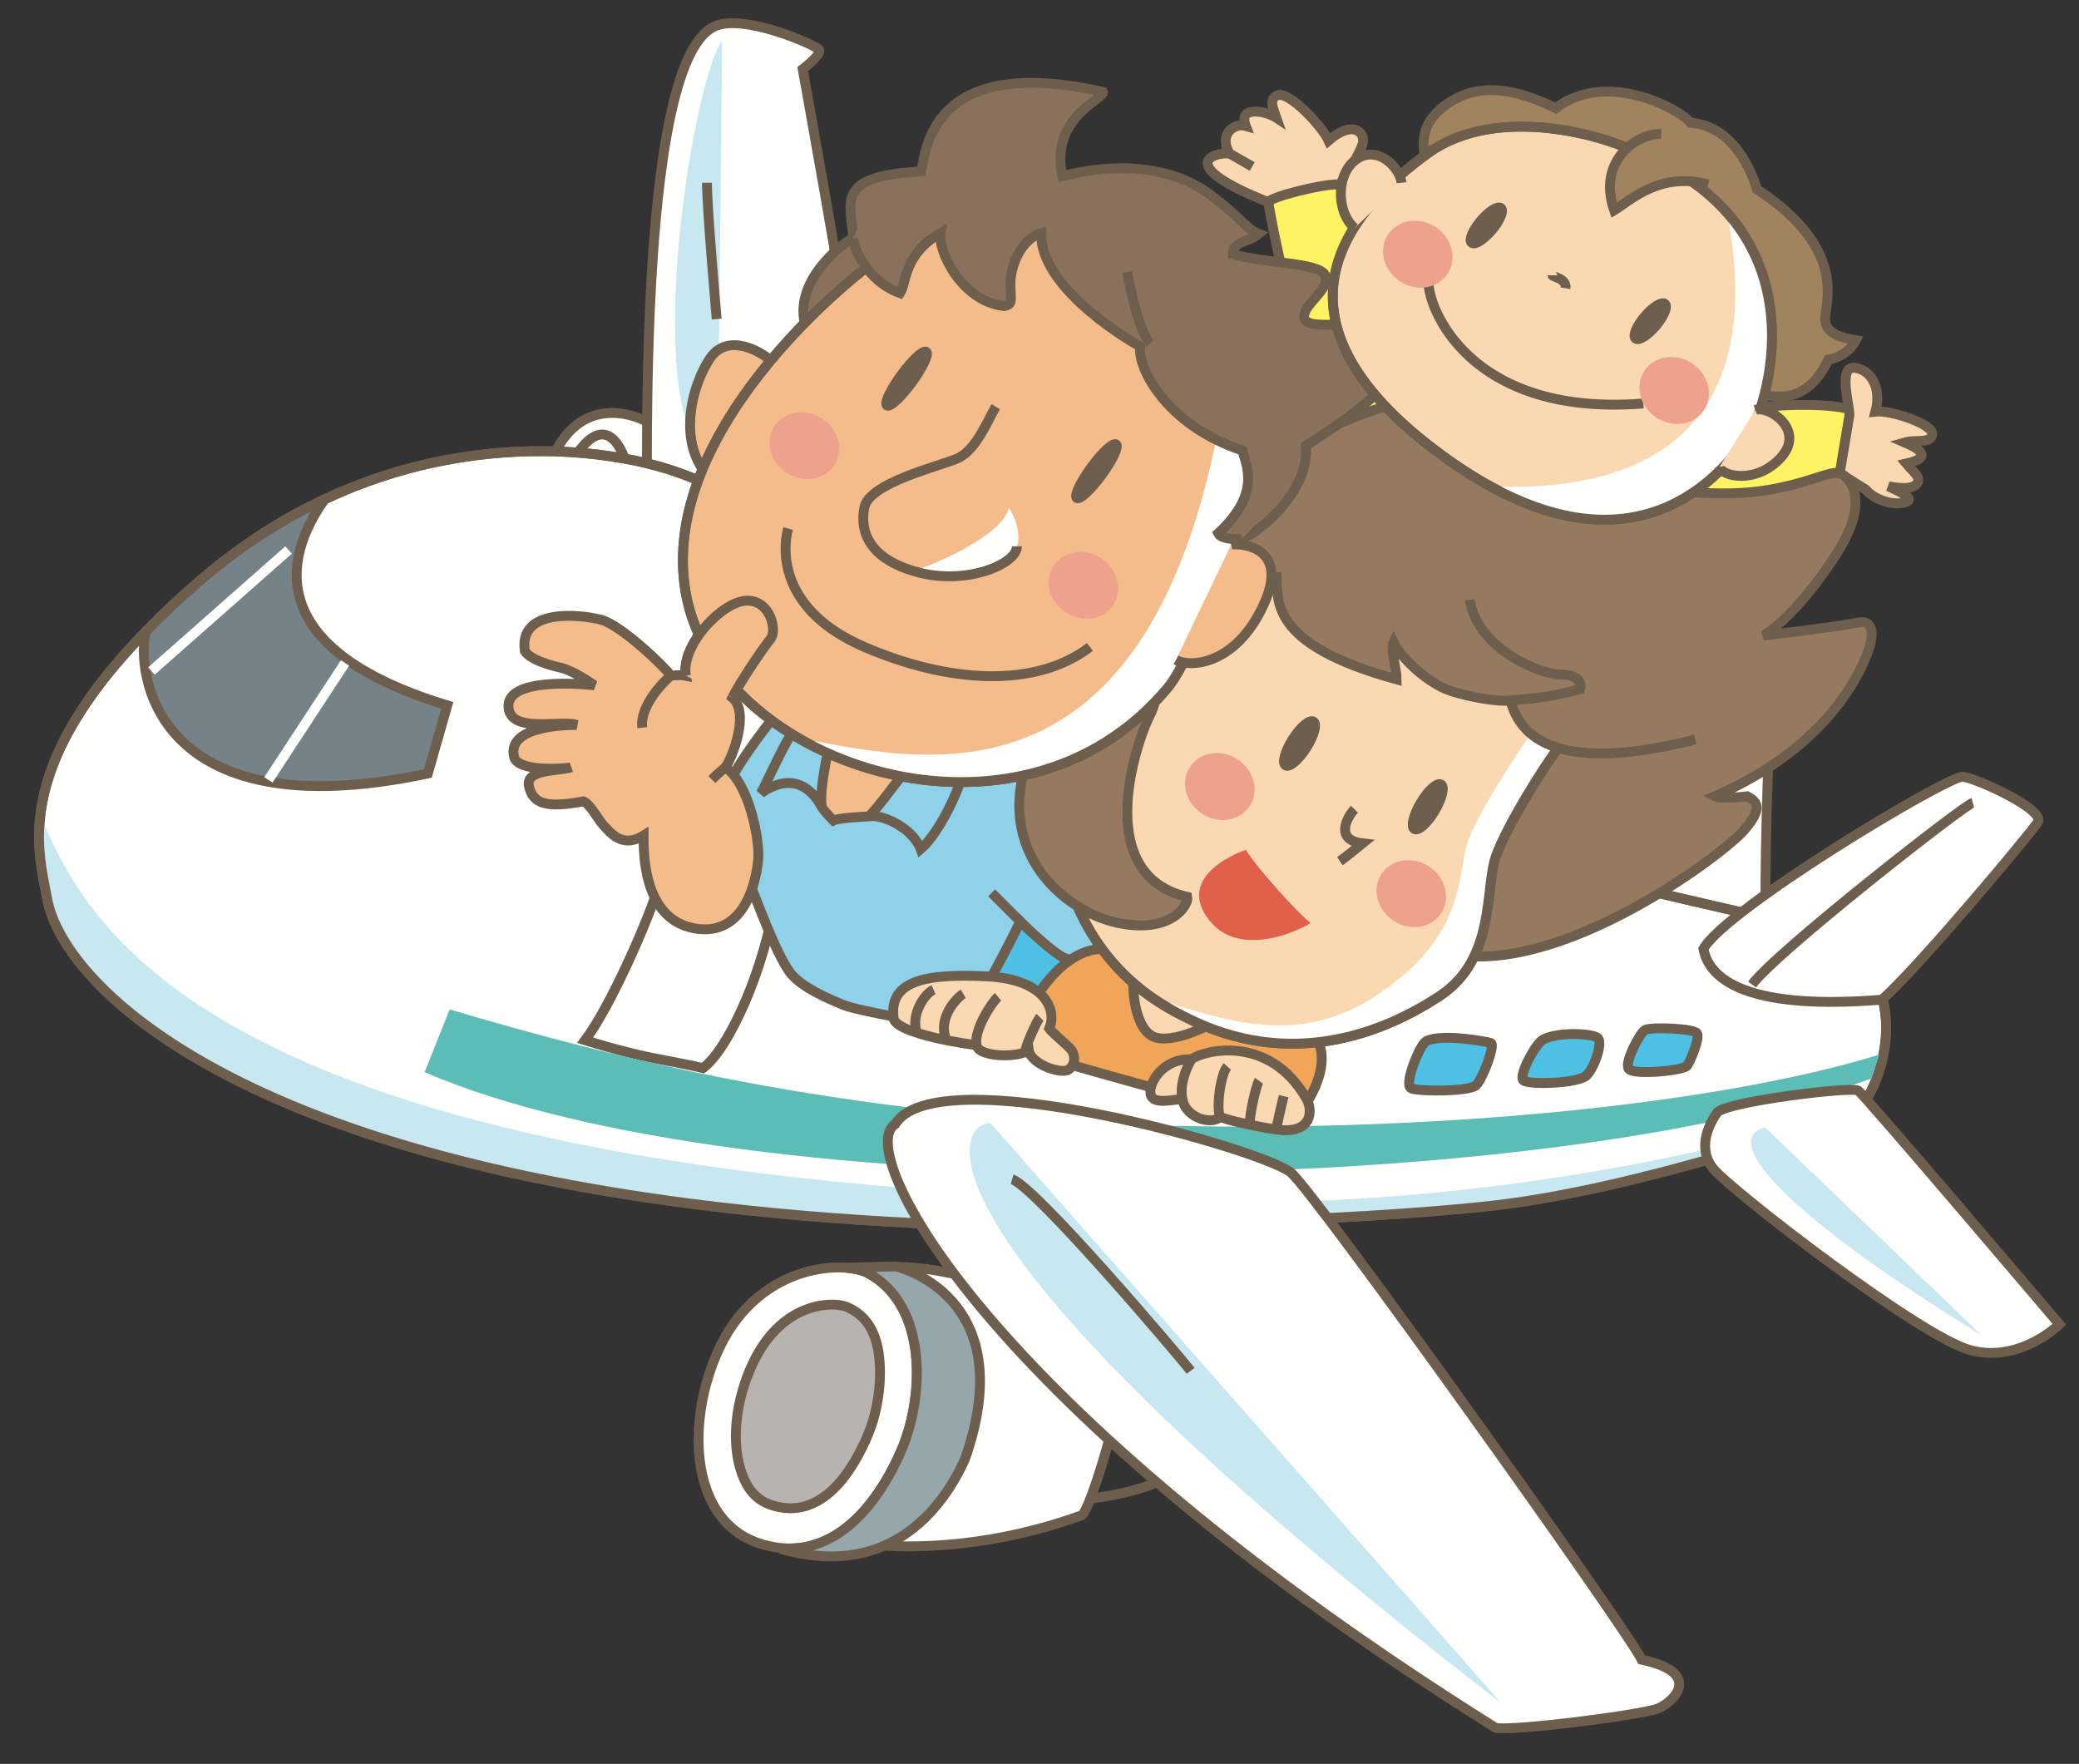 <?xml version="1.0" encoding="UTF-8"?>
<!DOCTYPE svg PUBLIC "-//W3C//DTD SVG 1.1//EN" "http://www.w3.org/Graphics/SVG/1.1/DTD/svg11.dtd">
<svg version="1.1" xmlns="http://www.w3.org/2000/svg" xmlns:xlink="http://www.w3.org/1999/xlink" x="0" y="0" width="844" height="716" viewBox="0, 0, 844, 716">
  <rect x="0" y="0" width="844" height="716" fill="#333333" stroke="none"/>
  <g id="Layer_1">
    <path d="M266.58,173.668 C261.308,169.056 234.952,157.196 223.092,188.82 L262.624,197.384 L266.58,173.668" fill="#FFFFFE"/>
    <path d="M266.58,173.668 C261.308,169.056 234.952,157.196 223.092,188.82 L262.624,197.384 L266.58,173.668 z" fill-opacity="0" stroke="#6E5E4E" stroke-width="4"/>
    <path d="M254.72,190.14 C253.4,183.552 246.152,165.104 232.976,186.184 L254.72,190.14" fill="#FFFFFE"/>
    <path d="M254.72,190.14 C253.4,183.552 246.152,165.104 232.976,186.184 L254.72,190.14 z" fill-opacity="0" stroke="#6E5E4E" stroke-width="4"/>
    <path d="M717.88,306.092 C717.88,315.32 715.244,370.664 717.88,390.424 C708.656,390.424 669.124,379.884 666.492,373.292 C663.852,366.708 675.712,304.776 680.984,298.188 C686.256,291.6 716.564,302.14 717.88,306.092" fill="#FFFFFE"/>
    <path d="M717.88,306.092 C717.88,315.32 715.244,370.664 717.88,390.424 C708.656,390.424 669.124,379.884 666.492,373.292 C663.852,366.708 675.712,304.776 680.984,298.188 C686.256,291.6 716.564,302.14 717.88,306.092 z" fill-opacity="0" stroke="#6E5E4E" stroke-width="4"/>
    <path d="M325.872,28.068 C325.872,28.068 333.78,22.14 332.46,20.16 C331.14,18.184 300.836,5.008 289.636,10.936 C280.748,15.64 262.624,36.632 262.624,186.844 L262.624,197.384 C262.624,197.384 287.004,219.128 289.636,217.812 C292.272,216.492 344.32,143.364 344.32,136.772 C344.32,130.188 325.872,28.068 325.872,28.068" fill="#FFFFFE"/>
    <path d="M325.872,28.068 C325.872,28.068 333.78,22.14 332.46,20.16 C331.14,18.184 300.836,5.008 289.636,10.936 C280.748,15.64 262.624,36.632 262.624,186.844 L262.624,197.384 C262.624,197.384 287.004,219.128 289.636,217.812 C292.272,216.492 344.32,143.364 344.32,136.772 C344.32,130.188 325.872,28.068 325.872,28.068 z" fill-opacity="0" stroke="#6E5E4E" stroke-width="4"/>
    <path d="M292.272,199.364 C279.976,192.336 264.16,187.944 253.62,186.184 C243.076,184.428 159.624,167.74 80.568,236.256 C1.504,304.776 15.564,344.308 19.076,364.512 C25.74,402.848 110.356,486.704 387.144,497.156 C433.704,498.916 550.532,495.84 607.196,489.252 C663.852,482.664 742.916,456.308 754.772,449.724 C762.68,443.132 779.804,399.648 742.916,378.564 C731.056,375.928 638.82,354.848 620.372,349.576 C592.584,341.64 414.72,258.504 392.416,244.164 C373.968,232.304 308.084,204.636 292.272,199.364" fill="#FFFFFE"/>
    <path d="M292.272,199.364 C279.976,192.336 264.16,187.944 253.62,186.184 C243.076,184.428 159.624,167.74 80.568,236.256 C1.504,304.776 15.564,344.308 19.076,364.512 C25.74,402.848 110.356,486.704 387.144,497.156 C433.704,498.916 550.532,495.84 607.196,489.252 C663.852,482.664 742.916,456.308 754.772,449.724 C762.68,443.132 779.804,399.648 742.916,378.564 C731.056,375.928 638.82,354.848 620.372,349.576 C592.584,341.64 414.72,258.504 392.416,244.164 C373.968,232.304 308.084,204.636 292.272,199.364 z" fill-opacity="0" stroke="#6E5E4E" stroke-width="4"/>
    <path d="M754.772,449.724 C742.916,456.308 663.852,482.664 607.196,489.252 C550.532,495.84 433.704,498.916 387.144,497.156 C110.356,486.704 25.74,402.848 19.076,364.512 C17.688,356.528 14.652,345.52 16.368,330.9 C35.328,375.928 84.108,480.772 488.6,487.928 C637.5,490.568 754.772,449.724 754.772,449.724" fill="#C7E7F1"/>
    <path d="M292.272,199.364 C279.976,192.336 264.16,187.944 253.62,186.184 C243.076,184.428 159.624,167.74 80.568,236.256 C1.504,304.776 15.564,344.308 19.076,364.512 C25.74,402.848 110.356,486.704 387.144,497.156 C433.704,498.916 550.532,495.84 607.196,489.252 C663.852,482.664 742.916,456.308 754.772,449.724 C762.68,443.132 779.804,399.648 742.916,378.564 C731.056,375.928 638.82,354.848 620.372,349.576 C592.584,341.64 414.72,258.504 392.416,244.164 C373.968,232.304 308.084,204.636 292.272,199.364 z" fill-opacity="0" stroke="#6E5E4E" stroke-width="4"/>
    <path d="M181.584,286.328 L173.68,314 C61.68,337.72 55.092,271.836 59.248,256.248 C65.468,249.876 72.532,243.216 80.568,236.256 C97.708,221.4 115.056,210.552 131.824,202.684 C114.388,227.032 107.796,263.928 181.584,286.328" fill="#758288"/>
    <path d="M181.584,286.328 L173.68,314 C61.68,337.72 55.092,271.836 59.248,256.248 C65.468,249.876 72.532,243.216 80.568,236.256 C97.708,221.4 115.056,210.552 131.824,202.684 C114.388,227.032 107.796,263.928 181.584,286.328 z M267.236,360.116 C277.776,340.352 312.352,359.14 314.988,363.092 C310.504,393.416 295.944,425.664 285.404,433.572 C270.612,430.088 262.78,430.088 237.548,422.256 C247.988,408.336 263.284,373.292 267.236,360.116 z" fill-opacity="0" stroke="#6E5E4E" stroke-width="4"/>
    <path d="M172.364,435.228 C304.132,491.884 623.94,486.596 759.66,437.844 L762.968,428.072 C697.548,448.4 578.72,460.372 462.436,456.636 C340.22,452.712 247.988,429.22 182.548,409.744 L172.364,435.228" fill="#5CBDB7"/>
    <path d="M691.524,385.152 C692.844,391.744 698.992,411.072 763.996,405.796 C778.928,392.616 823.732,339.036 827.248,333.764 C830.756,328.492 800.092,314.916 796.496,315.32 C788.592,316.196 700.752,368.9 691.524,385.152" fill="#FFFFFE"/>
    <path d="M691.524,385.152 C692.844,391.744 698.992,411.072 763.996,405.796 C778.928,392.616 823.732,339.036 827.248,333.764 C830.756,328.492 800.092,314.916 796.496,315.32 C788.592,316.196 700.752,368.9 691.524,385.152 z M800.892,325.856 C797.38,326.74 720.952,386.472 711.288,399.648" fill-opacity="0" stroke="#6E5E4E" stroke-width="4"/>
    <g>
      <path d="M697.236,451.476 C694.6,454.992 688.448,465.532 695.476,474.312 C702.508,483.1 779.812,542.836 800.016,548.104 C820.216,553.376 836.028,537.564 836.028,537.564 C836.028,537.564 756.968,444.444 754.332,442.692 C751.696,440.936 701.628,447.084 697.236,451.476" fill="#FFFFFE"/>
      <path d="M697.236,451.476 C694.6,454.992 688.448,465.532 695.476,474.312 C702.508,483.1 779.812,542.836 800.016,548.104 C820.216,553.376 836.028,537.564 836.028,537.564 C836.028,537.564 756.968,444.444 754.332,442.692 C751.696,440.936 701.628,447.084 697.236,451.476 z" fill-opacity="0" stroke="#6E5E4E" stroke-width="4"/>
    </g>
    <path d="M578.868,422.712 C576.42,424.064 569.64,440.496 572.936,441.812 C576.228,443.132 596.652,443.132 599.288,440.496 C601.92,437.86 607.196,424.024 605.22,423.368 C603.244,422.712 584.796,419.416 578.868,422.712" fill="#4EC0E3"/>
    <path d="M578.868,422.712 C576.42,424.064 569.64,440.496 572.936,441.812 C576.228,443.132 596.652,443.132 599.288,440.496 C601.92,437.86 607.196,424.024 605.22,423.368 C603.244,422.712 584.796,419.416 578.868,422.712 z" fill-opacity="0" stroke="#6E5E4E" stroke-width="4"/>
    <path d="M626.296,422.052 C623.42,423.648 616.416,436.544 618.396,438.52 C620.372,440.496 640.796,439.836 644.084,436.544 C647.384,433.252 650.676,423.368 648.7,421.392 C646.728,419.416 632.232,418.756 626.296,422.052" fill="#4EC0E3"/>
    <path d="M626.296,422.052 C623.42,423.648 616.416,436.544 618.396,438.52 C620.372,440.496 640.796,439.836 644.084,436.544 C647.384,433.252 650.676,423.368 648.7,421.392 C646.728,419.416 632.232,418.756 626.296,422.052 z" fill-opacity="0" stroke="#6E5E4E" stroke-width="4"/>
    <path d="M667.804,418.092 C665.944,419.028 659.244,431.272 661.22,433.908 C663.196,436.544 683.616,434.568 684.936,432.588 C686.256,430.612 690.208,421.392 688.892,419.416 C687.572,417.436 670.44,416.78 667.804,418.092" fill="#4EC0E3"/>
    <path d="M667.804,418.092 C665.944,419.028 659.244,431.272 661.22,433.908 C663.196,436.544 683.616,434.568 684.936,432.588 C686.256,430.612 690.208,421.392 688.892,419.416 C687.572,417.436 670.44,416.78 667.804,418.092 z M449.736,582.804 L441.168,608.5 C441.168,608.5 480.7,604.548 479.384,590.712 C478.928,585.98 449.736,582.804 449.736,582.804 z" fill-opacity="0" stroke="#6E5E4E" stroke-width="4"/>
    <path d="M354.2,626.944 C354.2,626.944 391.756,632.22 439.192,615.084 C442.484,613.108 456.32,568.312 455.664,554.476 C455,540.64 400.98,514.944 365.404,514.284 C369.356,519.556 389.12,607.18 354.2,626.944" fill="#FFFFFE"/>
    <path d="M354.2,626.944 C354.2,626.944 391.756,632.22 439.192,615.084 C442.484,613.108 456.32,568.312 455.664,554.476 C455,540.64 400.98,514.944 365.404,514.284 C369.356,519.556 389.12,607.18 354.2,626.944 z" fill-opacity="0" stroke="#6E5E4E" stroke-width="4"/>
    <path d="M363.424,456.308 C346.296,466.852 399.004,570.944 607.196,701.392 C615.1,702.712 666.492,696.124 673.08,693.488 C679.664,690.852 691.524,678.992 666.492,673.728 C659.9,660.548 534.72,485.296 524.18,476.076 C513.64,466.852 380.556,428.636 363.424,456.308" fill="#FFFFFE"/>
    <path d="M363.424,456.308 C346.296,466.852 399.004,570.944 607.196,701.392 C615.1,702.712 666.492,696.124 673.08,693.488 C679.664,690.852 691.524,678.992 666.492,673.728 C659.9,660.548 534.72,485.296 524.18,476.076 C513.64,466.852 380.556,428.636 363.424,456.308 z" fill-opacity="0" stroke="#6E5E4E" stroke-width="4"/>
    <path d="M352.224,516.7 C341.684,511.428 306.408,513.128 290.736,550.08 C278.436,579.072 280.64,617.532 308.304,626.508 C340.804,637.048 359.48,604.172 366.276,587.852 C375.064,566.772 376.82,529.876 352.224,516.7" fill="#FFFFFE"/>
    <path d="M352.224,516.7 C341.684,511.428 306.408,513.128 290.736,550.08 C278.436,579.072 280.64,617.532 308.304,626.508 C340.804,637.048 359.48,604.172 366.276,587.852 C375.064,566.772 376.82,529.876 352.224,516.7 z" fill-opacity="0" stroke="#6E5E4E" stroke-width="4"/>
    <path d="M328.172,627.712 C348.612,623.084 361.008,600.5 366.276,587.852 C375.064,566.772 376.82,529.876 352.224,516.7 C350.144,515.656 347.088,514.892 343.412,514.608 L363.648,514.064 C363.648,514.064 415.144,525.592 391.756,592.248 C386.492,603.884 366.416,643.064 316.716,628.636 C316.716,628.636 326.372,628.728 328.172,627.712" fill="#96A7AC"/>
    <path d="M328.172,627.712 C348.612,623.084 361.008,600.5 366.276,587.852 C375.064,566.772 376.82,529.876 352.224,516.7 C350.144,515.656 347.088,514.892 343.412,514.608 L363.648,514.064 C363.648,514.064 415.144,525.592 391.756,592.248 C386.492,603.884 366.416,643.064 316.716,628.636 C316.716,628.636 326.372,628.728 328.172,627.712 z" fill-opacity="0" stroke="#6E5E4E" stroke-width="4"/>
    <path d="M304.488,555.916 L304.488,555.916 C297.672,571.976 296.932,589.148 302.152,600.592 C304.596,605.952 308.224,609.352 313.24,610.976 C333.936,617.688 346.588,596.26 352.488,582.104 C355.372,575.188 357.252,566.1 357.252,557.336 C357.252,545.804 354.532,535.368 344.32,530.756 C339.22,528.148 316.596,527.384 304.488,555.916" fill="#B8B3AF"/>
    <path d="M304.488,555.916 L304.488,555.916 C297.672,571.976 296.932,589.148 302.152,600.592 C304.596,605.952 308.224,609.352 313.24,610.976 C333.936,617.688 346.588,596.26 352.488,582.104 C355.372,575.188 357.252,566.1 357.252,557.336 C357.252,545.804 354.532,535.368 344.32,530.756 C339.22,528.148 316.596,527.384 304.488,555.916 z" fill-opacity="0" stroke="#6E5E4E" stroke-width="4"/>
    <path d="M140.072,269.096 L108.968,316.572 M117.156,223.256 L61.488,272.372" fill-opacity="0" stroke="#FFFFFE" stroke-width="4"/>
    <path d="M395.012,365.616 L440.908,365.616 L440.908,413.212 L395.012,413.212 z" fill="#4EC0E3"/>
    <path d="M402.08,455.868 C388.024,455.868 361.672,499.792 609.392,691.292 L402.08,455.868" fill="#C7E7F1"/>
    <path d="M410.86,478.708 C420.084,481.344 479.384,551.18 483.336,556.452" fill-opacity="0" stroke="#6E5E4E" stroke-width="4"/>
    <path d="M716.564,457.624 C697.236,462.9 727.096,494.524 804.404,541.956 L716.564,457.624" fill="#C7E7F1"/>
    <path d="M293.152,16.644 C280.852,32.46 258.008,176.52 291.392,188.82 L293.152,16.644" fill="#C7E7F1"/>
    <path d="M287.004,74.184 C287.004,84.728 290.956,129.524 290.956,129.524" fill-opacity="0" stroke="#6E5E4E" stroke-width="4"/>
    <path d="M542.236,77.136 C544.868,73.84 551.852,62.984 553.172,58.372 C554.488,53.76 549.22,48.492 539.336,57.056 C536.696,51.124 523.524,37.288 518.908,38.604 C514.296,39.924 517.592,45.856 518.252,47.832 C514.296,45.196 502.436,42.56 505.736,51.124 C501.12,49.808 494.532,54.416 499.144,62.324 C492.556,61.668 476.748,66.936 514.956,82.088 L532.084,82.748 L542.236,77.136" fill="#F9D8B2"/>
    <path d="M542.236,77.136 C544.868,73.84 551.852,62.984 553.172,58.372 C554.488,53.76 549.22,48.492 539.336,57.056 C536.696,51.124 523.524,37.288 518.908,38.604 C514.296,39.924 517.592,45.856 518.252,47.832 C514.296,45.196 502.436,42.56 505.736,51.124 C501.12,49.808 494.532,54.416 499.144,62.324 C492.556,61.668 476.748,66.936 514.956,82.088 L532.084,82.748 L542.236,77.136 z" fill-opacity="0" stroke="#6E5E4E" stroke-width="4"/>
    <path d="M522.864,117.668 C520.888,113.716 514.956,84.068 514.956,82.088 C514.956,80.112 538.016,74.252 543.944,74.912 C543.944,74.912 550.016,96.88 551.992,98.2 C553.968,99.516 568.984,164.444 568.32,169.056 C567.664,173.668 570.956,196.728 563.712,197.384 C556.464,198.044 522.864,117.668 522.864,117.668" fill="#FFF263"/>
    <path d="M522.864,117.668 C520.888,113.716 514.956,84.068 514.956,82.088 C514.956,80.112 538.016,74.252 543.944,74.912 C543.944,74.912 550.016,96.88 551.992,98.2 C553.968,99.516 568.984,164.444 568.32,169.056 C567.664,173.668 570.956,196.728 563.712,197.384 C556.464,198.044 522.864,117.668 522.864,117.668 z M518.252,369.344 L524.18,376.584 M505.736,372.632 C505.736,372.632 512.32,383.18 514.296,383.18 M499.144,62.324 L508.368,67.596" fill-opacity="0" stroke="#6E5E4E" stroke-width="4"/>
    <path d="M704.044,168.396 C710.212,163.772 743.576,163.128 751.476,166.42 C754.112,171.032 752.136,187.504 746.208,194.752 C740.28,201.996 694.82,214.516 685.592,208.584 C676.372,202.66 675.056,190.14 679.008,184.208 C682.96,178.28 701.408,170.376 704.044,168.396" fill="#FFF263"/>
    <path d="M704.044,168.396 C710.212,163.772 743.576,163.128 751.476,166.42 C754.112,171.032 752.136,187.504 746.208,194.752 C740.28,201.996 694.82,214.516 685.592,208.584 C676.372,202.66 675.056,190.14 679.008,184.208 C682.96,178.28 701.408,170.376 704.044,168.396 z" fill-opacity="0" stroke="#6E5E4E" stroke-width="4"/>
    <path d="M750.82,168.396 C750.82,164.444 746.208,148.632 752.796,149.292 C759.384,149.952 763.996,157.196 761.36,167.08 C767.948,166.42 785.08,172.348 784.42,176.304 C783.76,180.256 777.828,178.28 773.22,179.6 C777.828,181.576 785.736,185.524 773.88,188.16 C777.172,192.112 780.468,194.092 777.828,196.728 C775.196,199.364 766.632,197.384 766.632,197.384 C770.584,199.364 778.492,202.66 773.22,203.976 C767.948,205.292 760.704,202.66 757.408,198.704 L746.868,192.112 L750.82,168.396" fill="#F9D8B2"/>
    <path d="M750.82,168.396 C750.82,164.444 746.208,148.632 752.796,149.292 C759.384,149.952 763.996,157.196 761.36,167.08 C767.948,166.42 785.08,172.348 784.42,176.304 C783.76,180.256 777.828,178.28 773.22,179.6 C777.828,181.576 785.736,185.524 773.88,188.16 C777.172,192.112 780.468,194.092 777.828,196.728 C775.196,199.364 766.632,197.384 766.632,197.384 C770.584,199.364 778.492,202.66 773.22,203.976 C767.948,205.292 760.704,202.66 757.408,198.704 L746.868,192.112 L750.82,168.396 z" fill-opacity="0" stroke="#6E5E4E" stroke-width="4"/>
    <path d="M315.576,289.276 C315.576,289.276 298.4,310.332 295.076,320.304 C291.752,330.28 300.616,349.116 303.94,357.428 C307.264,365.74 315.012,386.92 320.56,394.552 C324.992,400.648 336.008,405.276 342.172,407.848 C348.82,410.616 382.064,416.156 387.604,416.716 C393.144,417.272 413.092,376.272 414.2,374.052 C416.972,376.82 428.056,387.344 432.484,389.008 C436.916,390.672 451.328,390.116 456.312,385.132 C461.296,380.148 448.556,350.224 448.556,344.128 C448.556,338.036 419.74,309.228 415.312,306.452 C410.876,303.684 357.688,292.6 353.252,290.94 C348.824,289.276 320.008,285.4 315.576,289.276" fill="#8FD1E9"/>
    <path d="M315.576,289.276 C315.576,289.276 298.4,310.332 295.076,320.304 C291.752,330.28 300.616,349.116 303.94,357.428 C307.264,365.74 315.012,386.92 320.56,394.552 C324.992,400.648 336.008,405.276 342.172,407.848 C348.82,410.616 382.064,416.156 387.604,416.716 C393.144,417.272 413.092,376.272 414.2,374.052 C416.972,376.82 428.056,387.344 432.484,389.008 C436.916,390.672 451.328,390.116 456.312,385.132 C461.296,380.148 448.556,350.224 448.556,344.128 C448.556,338.036 419.74,309.228 415.312,306.452 C410.876,303.684 357.688,292.6 353.252,290.94 C348.824,289.276 320.008,285.4 315.576,289.276 z" fill-opacity="0" stroke="#6E5E4E" stroke-width="4"/>
    <path d="M336.632,302.576 C336.58,302.808 336.524,303.068 336.46,303.348 C335.224,309.044 332.276,323.84 333.86,328.064 C335.524,330.28 338.296,333.052 338.296,333.052 C340.508,331.94 352.7,331.388 352.7,331.388 C355.472,329.172 365.996,314.764 368.212,311.992 L336.632,302.576" fill="#F4BC8B"/>
    <path d="M336.632,302.576 C336.58,302.808 336.524,303.068 336.46,303.348 C335.224,309.044 332.276,323.84 333.86,328.064 C335.524,330.28 338.296,333.052 338.296,333.052 C340.508,331.94 352.7,331.388 352.7,331.388 C355.472,329.172 365.996,314.764 368.212,311.992 L336.632,302.576 z M368.212,311.992 C365.996,314.764 355.472,329.172 352.7,331.388 C357.684,330.28 370.428,335.82 373.752,344.68 C380.956,338.588 390.376,319.752 392.04,309.224 L368.212,311.992 z M336.46,303.348 C335.224,309.044 332.276,323.84 333.86,328.064 C331.088,322.524 323.332,311.992 308.924,321.972 C311.696,316.984 320.008,297.588 323.888,294.816 C323.888,294.816 333.52,298.58 336.46,303.348 z" fill-opacity="0" stroke="#6E5E4E" stroke-width="4"/>
    <path d="M236.9,325.292 C239.668,326.4 242.992,333.052 245.208,335.264 C247.424,337.484 252.412,344.68 261.276,339.144 C261.276,345.24 260.724,372.94 281.776,376.82 C302.828,380.7 307.212,356.472 307.82,348.564 C308.372,341.36 304.492,318.644 294.524,311.44 C297.292,307.56 304.492,289.276 297.292,283.184 C300.616,276.532 310.036,262.684 312.808,259.356 C315.576,256.036 312.804,243.292 302.828,243.844 C292.856,244.4 276.24,262.128 278.456,274.32 C275.684,273.764 272.36,274.32 272.36,274.32 C270.696,271.548 252.412,253.816 244.1,251.6 C235.792,249.384 210.304,246.612 213.072,264.344 C215.288,267.668 222.492,269.884 227.476,270.992 C232.464,272.1 239.668,277.088 241.332,278.196 C236.9,277.644 206.42,274.872 206.42,286.508 C206.42,298.144 228.032,292.048 234.128,294.264 C231.356,294.264 205.868,294.264 208.64,307.008 C209.748,313.656 230.248,311.996 231.912,311.44 C227.476,313.1 213.072,311.992 214.736,319.2 C216.4,326.4 221.936,328.06 236.9,325.292" fill="#F4BC8B"/>
    <path d="M236.9,325.292 C239.668,326.4 242.992,333.052 245.208,335.264 C247.424,337.484 252.412,344.68 261.276,339.144 C261.276,345.24 260.724,372.94 281.776,376.82 C302.828,380.7 307.212,356.472 307.82,348.564 C308.372,341.36 304.492,318.644 294.524,311.44 C297.292,307.56 304.492,289.276 297.292,283.184 C300.616,276.532 310.036,262.684 312.808,259.356 C315.576,256.036 312.804,243.292 302.828,243.844 C292.856,244.4 276.24,262.128 278.456,274.32 C275.684,273.764 272.36,274.32 272.36,274.32 C270.696,271.548 252.412,253.816 244.1,251.6 C235.792,249.384 210.304,246.612 213.072,264.344 C215.288,267.668 222.492,269.884 227.476,270.992 C232.464,272.1 239.668,277.088 241.332,278.196 C236.9,277.644 206.42,274.872 206.42,286.508 C206.42,298.144 228.032,292.048 234.128,294.264 C231.356,294.264 205.868,294.264 208.64,307.008 C209.748,313.656 230.248,311.996 231.912,311.44 C227.476,313.1 213.072,311.992 214.736,319.2 C216.4,326.4 221.936,328.06 236.9,325.292 z M272.36,274.32 C270.696,275.424 259.616,285.952 260.724,295.372 M294.524,311.44 C294.524,311.44 291.2,314.212 288.984,316.428 M402.568,362.416 L414.2,374.052" fill-opacity="0" stroke="#6E5E4E" stroke-width="4"/>
    <path d="M452.96,385.936 C450.056,385.108 436.756,381.368 421.796,402.976 C406.836,424.584 416.396,427.08 416.396,427.08 C416.396,427.08 491.196,448.268 497.428,449.52 C503.664,450.764 520.7,457 524.024,455.34 C527.352,453.672 544.384,431.236 532.336,418.764 C520.28,406.3 458.368,385.108 452.96,385.936" fill="#F0A558"/>
    <path d="M452.96,385.936 C450.056,385.108 436.756,381.368 421.796,402.976 C406.836,424.584 416.396,427.08 416.396,427.08 C416.396,427.08 491.196,448.268 497.428,449.52 C503.664,450.764 520.7,457 524.024,455.34 C527.352,453.672 544.384,431.236 532.336,418.764 C520.28,406.3 458.368,385.108 452.96,385.936 z" fill-opacity="0" stroke="#6E5E4E" stroke-width="4"/>
    <path d="M460.44,394.252 C459.196,400.072 460.444,419.18 469.584,421.256 C478.728,423.344 494.52,414.196 495.764,413.368 L460.44,394.252" fill="#F9D8B2"/>
    <path d="M460.44,394.252 C459.196,400.072 460.444,419.18 469.584,421.256 C478.728,423.344 494.52,414.196 495.764,413.368 L460.44,394.252 z" fill-opacity="0" stroke="#6E5E4E" stroke-width="4"/>
    <path d="M425.952,417.524 C428.86,411.288 425.952,397.58 400.604,396.328 C375.252,395.084 360.772,398.252 362.788,413.368 C363.62,419.596 393.952,424.172 396.448,424.172 C396.86,429.156 413.484,429.572 417.64,426.252 C418.472,432.072 430.936,436.22 433.848,434.144 C436.756,432.072 436.756,427.916 434.264,425.416 C431.768,422.92 426.78,418.764 425.952,417.524" fill="#F9D8B2"/>
    <path d="M425.952,417.524 C428.86,411.288 425.952,397.58 400.604,396.328 C375.252,395.084 360.772,398.252 362.788,413.368 C363.62,419.596 393.952,424.172 396.448,424.172 C396.86,429.156 413.484,429.572 417.64,426.252 C418.472,432.072 430.936,436.22 433.848,434.144 C436.756,432.072 436.756,427.916 434.264,425.416 C431.768,422.92 426.78,418.764 425.952,417.524 z M405.176,404.64 C402.68,406.72 395.2,418.356 396.448,424.172 M391.044,403.396 C388.968,404.64 380.656,412.532 383.98,421.68 M378.992,401.732 C375.252,403.396 369.436,412.116 372.344,419.596 M422.212,412.952 C420.964,414.2 416.812,423.752 416.396,425.832" fill-opacity="0" stroke="#6E5E4E" stroke-width="4"/>
    <path d="M483.712,429.988 C488.704,426.252 515.048,419.692 530.256,445.78 C533.164,450.764 532.688,459.992 519.452,458.664 C515.296,458.252 497.844,454.92 495.352,453.26 C492.86,456.584 481.636,454.508 479.976,446.196 C476.236,446.196 467.92,448.688 467.092,444.116 C466.256,439.548 472.08,429.572 483.712,429.988" fill="#F9D8B2"/>
    <path d="M483.712,429.988 C488.704,426.252 515.048,419.692 530.256,445.78 C533.164,450.764 532.688,459.992 519.452,458.664 C515.296,458.252 497.844,454.92 495.352,453.26 C492.86,456.584 481.636,454.508 479.976,446.196 C476.236,446.196 467.92,448.688 467.092,444.116 C466.256,439.548 472.08,429.572 483.712,429.988 z M483.712,429.988 C482.884,431.24 477.896,440.376 480.392,447.444 M498.256,432.9 C495.352,436.22 493.688,450.352 495.352,453.26 M511.14,438.716 C509.9,440.376 506.984,453.672 507.404,456.584 M521.112,444.948 C521.112,444.948 518.208,457 518.208,458.252" fill-opacity="0" stroke="#6E5E4E" stroke-width="4"/>
    <path d="M602.804,352.212 C612.024,348.7 629.592,354.412 619.928,369.344 C610.268,384.276 596.648,386.032 592.256,384.716" fill="#F9D8B2"/>
    <path d="M602.804,352.212 C612.024,348.7 629.592,354.412 619.928,369.344 C610.268,384.276 596.648,386.032 592.256,384.716" fill-opacity="0" stroke="#6E5E4E" stroke-width="4"/>
    <path d="M524.18,183.552 C531.428,176.304 573.592,154.564 602.584,162.468 C631.572,170.376 648.044,188.82 653.312,192.776 C665.172,198.704 695.476,201.996 714.584,199.364 C733.692,196.728 742.916,190.796 746.868,192.112 C750.82,193.432 759.384,202.66 746.208,223.74 C733.032,244.824 720.516,255.364 715.904,258 C727.1,256.68 748.188,254.048 754.112,252.728 C760.044,251.412 761.36,256.68 758.064,265.248 C754.772,273.812 741.592,303.46 696.132,323.224 C698.772,324.544 709.312,323.224 709.312,323.224 C712.608,325.2 716.564,327.176 707.996,337.06 C699.428,346.94 633.548,396.352 588.752,387.132 C543.944,377.908 462.252,246.796 472.788,224.4 C483.336,201.996 514.296,184.868 524.18,183.552" fill="#967A5F"/>
    <path d="M524.18,183.552 C531.428,176.304 573.592,154.564 602.584,162.468 C631.572,170.376 648.044,188.82 653.312,192.776 C665.172,198.704 695.476,201.996 714.584,199.364 C733.692,196.728 742.916,190.796 746.868,192.112 C750.82,193.432 759.384,202.66 746.208,223.74 C733.032,244.824 720.516,255.364 715.904,258 C727.1,256.68 748.188,254.048 754.112,252.728 C760.044,251.412 761.36,256.68 758.064,265.248 C754.772,273.812 741.592,303.46 696.132,323.224 C698.772,324.544 709.312,323.224 709.312,323.224 C712.608,325.2 716.564,327.176 707.996,337.06 C699.428,346.94 633.548,396.352 588.752,387.132 C543.944,377.908 462.252,246.796 472.788,224.4 C483.336,201.996 514.296,184.868 524.18,183.552 z" fill-opacity="0" stroke="#6E5E4E" stroke-width="4"/>
    <path d="M635.744,299.504 C629.156,306.976 611.584,335.084 607.196,347.82 C602.804,360.556 607.196,389.108 584.796,404.044 C562.392,418.972 524.008,434.78 481.136,412.824 C472.132,408.212 439.192,392.404 430.624,344.964 C422.064,297.528 455.664,259.976 466.864,249.436 C478.064,238.892 523.96,232.304 533.844,229.668 C543.728,227.032 651.772,254.704 635.744,299.504" fill="#F9D8B2"/>
    <path d="M635.744,299.504 C629.156,306.976 611.584,335.084 607.196,347.82 C602.804,360.556 607.196,389.108 584.796,404.044 C562.392,418.972 524.008,434.78 481.136,412.824 C472.132,408.212 439.192,392.404 430.624,344.964 C422.064,297.528 455.664,259.976 466.864,249.436 C478.064,238.892 523.96,232.304 533.844,229.668 C543.728,227.032 651.772,254.704 635.744,299.504 z" fill-opacity="0" stroke="#6E5E4E" stroke-width="4"/>
    <path d="M623.204,264.632 C634.392,274.536 640.476,286.272 635.744,299.504 C629.156,306.976 611.584,335.084 607.196,347.82 C602.804,360.556 607.196,389.108 584.796,404.044 C562.392,418.972 524.008,434.78 481.136,412.824 C478.464,411.46 473.688,409.104 468.072,405.236 C496.944,413.704 526.812,426.004 560.196,403.164 C593.58,380.32 591.82,357.484 595.336,343.428 C598.852,329.372 628.716,287.208 628.716,287.208 L621.688,260.852" fill="#FFFFFE"/>
    <path d="M635.744,299.504 C629.156,306.976 611.584,335.084 607.196,347.82 C602.804,360.556 607.196,389.108 584.796,404.044 C562.392,418.972 524.008,434.78 481.136,412.824 C472.132,408.212 439.192,392.404 430.624,344.964 C422.064,297.528 455.664,259.976 466.864,249.436 C478.064,238.892 523.96,232.304 533.844,229.668 C543.728,227.032 651.772,254.704 635.744,299.504 z" fill-opacity="0" stroke="#6E5E4E" stroke-width="4"/>
    <path d="M467.524,288.964 C462.252,298.188 441.828,354.848 482.016,364.072 C482.672,367.368 475.428,379.228 453.688,374.612 C431.944,370 403.612,345.62 417.448,307.412 L465.548,283.696 C465.548,283.696 471.476,279.084 467.524,288.964" fill="#967A5F"/>
    <path d="M467.524,288.964 C462.252,298.188 441.828,354.848 482.016,364.072 C482.672,367.368 475.428,379.228 453.688,374.612 C431.944,370 403.612,345.62 417.448,307.412 L465.548,283.696 C465.548,283.696 471.476,279.084 467.524,288.964 z" fill-opacity="0" stroke="#6E5E4E" stroke-width="4"/>
    <path d="M314.012,147.316 C309.4,142.704 295.564,134.796 288.32,145.34 C281.072,155.88 273.164,182.236 290.956,196.728 L314.012,147.316" fill="#F4BC8B"/>
    <path d="M314.012,147.316 C309.4,142.704 295.564,134.796 288.32,145.34 C281.072,155.88 273.164,182.236 290.956,196.728 L314.012,147.316 z" fill-opacity="0" stroke="#6E5E4E" stroke-width="4" stroke-linejoin="bevel"/>
    <path d="M530.108,180.916 C532.084,200.68 507.712,218.468 504.416,218.468 C501.12,218.468 462.252,229.012 457.64,226.376 C453.028,223.74 333.12,151.268 327.188,132.82 C321.26,114.372 342.34,98.56 346.296,96.584 C345.64,82.088 338.392,71.548 373.968,69.576 C375.94,61.668 377.26,21.48 447.756,37.288 C449.076,39.924 426.016,47.172 431.284,71.548 C443.144,68.256 471.256,63.7 491.9,79.456 C504.416,89.008 506.396,93.292 511,94.936 C507.052,98.232 500.46,97.904 500.46,103.172 C514.296,107.124 535.38,106.464 538.016,111.736 C540.648,117.008 528.792,123.596 529.452,128.868 C530.108,134.136 545.92,130.188 551.196,132.82 C556.464,135.456 597.312,138.748 530.108,180.916" fill="#8A715C"/>
    <path d="M530.108,180.916 C532.084,200.68 507.712,218.468 504.416,218.468 C501.12,218.468 462.252,229.012 457.64,226.376 C453.028,223.74 333.12,151.268 327.188,132.82 C321.26,114.372 342.34,98.56 346.296,96.584 C345.64,82.088 338.392,71.548 373.968,69.576 C375.94,61.668 377.26,21.48 447.756,37.288 C449.076,39.924 426.016,47.172 431.284,71.548 C443.144,68.256 471.256,63.7 491.9,79.456 C504.416,89.008 506.396,93.292 511,94.936 C507.052,98.232 500.46,97.904 500.46,103.172 C514.296,107.124 535.38,106.464 538.016,111.736 C540.648,117.008 528.792,123.596 529.452,128.868 C530.108,134.136 545.92,130.188 551.196,132.82 C556.464,135.456 597.312,138.748 530.108,180.916 z" fill-opacity="0" stroke="#6E5E4E" stroke-width="4"/>
    <path d="M362.108,101.196 C345.64,111.08 263.94,177.62 279.096,244.164 C294.248,310.704 413.632,351.656 474.108,279.084 C483.992,267.224 507.052,209.908 513.64,192.112 C520.228,174.324 517.592,149.952 513.64,141.384 C509.688,132.82 434.58,82.748 427.992,80.772 C421.404,78.796 362.108,101.196 362.108,101.196" fill="#F4BC8B"/>
    <path d="M362.108,101.196 C345.64,111.08 263.94,177.62 279.096,244.164 C294.248,310.704 413.632,351.656 474.108,279.084 C483.992,267.224 507.052,209.908 513.64,192.112 C520.228,174.324 517.592,149.952 513.64,141.384 C509.688,132.82 434.58,82.748 427.992,80.772 C421.404,78.796 362.108,101.196 362.108,101.196 z" fill-opacity="0" stroke="#6E5E4E" stroke-width="4"/>
    <path d="M501.196,129.88 C502.108,121.292 512.728,139.404 513.64,141.384 C517.592,149.952 520.228,174.324 513.64,192.112 C507.052,209.908 483.992,267.224 474.108,279.084 C434.108,327.08 368.344,325.424 324.008,299.544 C379.236,310.048 479.384,334.644 501.196,129.88" fill="#FFFFFE"/>
    <path d="M362.108,101.196 C345.64,111.08 263.94,177.62 279.096,244.164 C294.248,310.704 413.632,351.656 474.108,279.084 C483.992,267.224 507.052,209.908 513.64,192.112 C520.228,174.324 517.592,149.952 513.64,141.384 C509.688,132.82 434.58,82.748 427.992,80.772 C421.404,78.796 362.108,101.196 362.108,101.196 z M319.94,214.516 C317.308,224.4 317.308,248.116 350.908,262.612 C384.508,277.104 420.084,279.74 442.484,262.612" fill-opacity="0" stroke="#6E5E4E" stroke-width="4"/>
    <path d="M504.416,218.468 C503.1,219.128 495.852,219.128 494.532,216.492 C512.32,200.02 505.736,188.82 504.416,182.896 C472.788,172.348 461.588,148.632 462.908,140.724 C445.78,130.844 422.064,112.396 422.72,94.608 C414.156,97.244 410.2,108.444 410.2,115.032 C410.2,121.62 411.52,123.596 407.568,124.256 C390.436,122.28 380.556,101.856 381.872,94.608 C366.72,103.172 368.04,115.032 365.404,118.988 C350.908,113.716 346.296,99.22 346.296,96.584 C346.296,96.584 355.456,78.084 359.08,77.176 C362.708,76.272 391.708,72.648 391.708,72.648 L419.804,73.552 L451.072,78.988 C451.072,78.988 500.46,117.056 501.82,117.96 C503.188,118.864 529.468,146.056 529.012,148.772 C528.56,151.492 518.588,199.524 517.68,200.888 C516.78,202.244 510.18,213.396 504.416,218.468" fill="#8A715C"/>
    <path d="M346.296,96.584 C346.296,99.22 350.908,113.716 365.404,118.988 C368.04,115.032 366.72,103.172 381.872,94.608 C380.556,101.856 390.436,122.28 407.568,124.256 C411.52,123.596 410.2,121.62 410.2,115.032 C410.2,108.444 414.156,97.244 422.72,94.608 C422.064,112.396 445.78,130.844 462.908,140.724 C461.588,148.632 472.788,172.348 504.416,182.896 C505.736,188.82 512.32,200.02 494.532,216.492 C495.852,219.128 503.1,219.128 504.416,218.468 M457.64,110.42 C458.956,118.988 462.908,134.796 466.864,139.408" fill-opacity="0" stroke="#6E5E4E" stroke-width="4"/>
    <path d="M370.172,155.264 C365.76,161.28 361.232,165.46 360.06,164.6 C358.884,163.74 361.508,158.164 365.916,152.148 C370.324,146.132 374.852,141.952 376.024,142.816 C377.2,143.672 374.58,149.244 370.172,155.264" fill="#6E5E4E"/>
    <path d="M370.172,155.264 C365.76,161.28 361.232,165.46 360.06,164.6 C358.884,163.74 361.508,158.164 365.916,152.148 C370.324,146.132 374.852,141.952 376.024,142.816 C377.2,143.672 374.58,149.244 370.172,155.264 z" fill-opacity="0" stroke="#6E5E4E" stroke-width="4"/>
    <path d="M447.252,192.82 C442.844,198.832 438.312,203.016 437.14,202.156 C435.968,201.292 438.588,195.72 443,189.704 C447.408,183.684 451.936,179.504 453.108,180.364 C454.284,181.228 451.66,186.8 447.252,192.82" fill="#6E5E4E"/>
    <path d="M447.252,192.82 C442.844,198.832 438.312,203.016 437.14,202.156 C435.968,201.292 438.588,195.72 443,189.704 C447.408,183.684 451.936,179.504 453.108,180.364 C454.284,181.228 451.66,186.8 447.252,192.82 z M549.876,328.492 C547.24,331.132 541.312,341.012 553.172,342.328 C553.172,342.328 545.92,348.26 543.944,349.576" fill-opacity="0" stroke="#6E5E4E" stroke-width="4"/>
    <path d="M530.344,303.564 C527.22,308.476 523.436,311.664 521.908,310.684 C520.372,309.708 521.664,304.936 524.788,300.024 C527.916,295.112 531.696,291.924 533.232,292.904 C534.764,293.876 533.468,298.652 530.344,303.564" fill="#6E5E4E"/>
    <path d="M530.344,303.564 C527.22,308.476 523.436,311.664 521.908,310.684 C520.372,309.708 521.664,304.936 524.788,300.024 C527.916,295.112 531.696,291.924 533.232,292.904 C534.764,293.876 533.468,298.652 530.344,303.564 z" fill-opacity="0" stroke="#6E5E4E" stroke-width="4"/>
    <path d="M582.444,329.176 C579.46,334.176 575.78,337.476 574.216,336.54 C572.652,335.608 573.804,330.8 576.784,325.804 C579.764,320.8 583.448,317.504 585.016,318.432 C586.58,319.364 585.42,324.176 582.444,329.176" fill="#6E5E4E"/>
    <path d="M582.444,329.176 C579.46,334.176 575.78,337.476 574.216,336.54 C572.652,335.608 573.804,330.8 576.784,325.804 C579.764,320.8 583.448,317.504 585.016,318.432 C586.58,319.364 585.42,324.176 582.444,329.176 z" fill-opacity="0" stroke="#6E5E4E" stroke-width="4"/>
    <path d="M631.572,43.876 C624.324,40.584 605.876,31.36 590.064,40.584 C574.252,49.808 578.204,60.348 578.868,66.936 C579.524,73.528 621.688,84.068 623.664,84.068 C625.64,84.068 674.4,111.736 674.4,111.736 C674.4,111.736 708.656,160.492 714.584,160.492 C720.516,160.492 733.032,165.104 742.256,145.996 C748.844,144.676 752.136,140.724 753.452,138.088 C749.5,137.432 741.592,136.116 740.936,130.188 C740.28,124.256 751.476,101.856 713.264,76.82 C711.288,70.232 704.044,51.124 686.256,49.808 C682.3,44.536 652.652,28.068 631.572,43.876" fill="#A1835E"/>
    <path d="M631.572,43.876 C624.324,40.584 605.876,31.36 590.064,40.584 C574.252,49.808 578.204,60.348 578.868,66.936 C579.524,73.528 621.688,84.068 623.664,84.068 C625.64,84.068 674.4,111.736 674.4,111.736 C674.4,111.736 708.656,160.492 714.584,160.492 C720.516,160.492 733.032,165.104 742.256,145.996 C748.844,144.676 752.136,140.724 753.452,138.088 C749.5,137.432 741.592,136.116 740.936,130.188 C740.28,124.256 751.476,101.856 713.264,76.82 C711.288,70.232 704.044,51.124 686.256,49.808 C682.3,44.536 652.652,28.068 631.572,43.876 z" fill-opacity="0" stroke="#6E5E4E" stroke-width="4"/>
    <path d="M532.084,374.612 C528.792,372.632 511.664,354.188 505.736,344.964 C505.736,344.964 475.72,354.984 491.24,373.952 C503.1,388.444 526.16,378.564 532.084,374.612" fill="#E16049"/>
    <path d="M662.54,61.008 C653.968,56.396 608.516,41.244 579.524,62.324 C550.532,83.408 507.052,127.552 585.452,184.868 C663.852,242.188 701.408,188.82 709.312,177.62 C717.22,166.42 740.28,96.584 670.44,64.304 L662.54,61.008" fill="#F9D8B2"/>
    <path d="M662.54,61.008 C653.968,56.396 608.516,41.244 579.524,62.324 C550.532,83.408 507.052,127.552 585.452,184.868 C663.852,242.188 701.408,188.82 709.312,177.62 C717.22,166.42 740.28,96.584 670.44,64.304 L662.54,61.008 z" fill-opacity="0" stroke="#6E5E4E" stroke-width="4"/>
    <path d="M701.148,86.356 C731.984,121.228 715.704,168.568 709.312,177.62 C702.092,187.844 670.176,233.204 605.028,197.432 C648.044,199.364 720.868,189.444 701.148,86.356" fill="#FFFFFE"/>
    <path d="M662.54,61.008 C653.968,56.396 608.516,41.244 579.524,62.324 C550.532,83.408 507.052,127.552 585.452,184.868 C663.852,242.188 701.408,188.82 709.312,177.62 C717.22,166.42 740.28,96.584 670.44,64.304 L662.54,61.008 z" fill-opacity="0" stroke="#6E5E4E" stroke-width="4"/>
    <path d="M568.984,74.184 C568.32,68.256 559.756,59.028 551.196,64.304 C542.624,69.576 541.968,85.384 549.876,92.632" fill="#F9D8B2"/>
    <path d="M568.984,74.184 C568.32,68.256 559.756,59.028 551.196,64.304 C542.624,69.576 541.968,85.384 549.876,92.632" fill-opacity="0" stroke="#6E5E4E" stroke-width="4"/>
    <path d="M712.608,166.42 C717.88,164.444 733.032,174.324 723.148,185.524 C713.264,196.728 698.772,193.432 698.112,189.48" fill="#F9D8B2"/>
    <path d="M712.608,166.42 C717.88,164.444 733.032,174.324 723.148,185.524 C713.264,196.728 698.772,193.432 698.112,189.48" fill-opacity="0" stroke="#6E5E4E" stroke-width="4"/>
    <path d="M674.4,54.416 C665.828,53.76 648.044,64.304 655.288,85.384 C661.876,81.432 673.736,69.576 693.5,74.844" fill="#A1835E"/>
    <path d="M674.4,54.416 C665.828,53.76 648.044,64.304 655.288,85.384 C661.876,81.432 673.736,69.576 693.5,74.844" fill-opacity="0" stroke="#6E5E4E" stroke-width="4"/>
    <path d="M605.656,93.424 C602.36,97.312 598.68,99.604 597.428,98.544 C596.18,97.484 597.844,93.476 601.132,89.592 C604.428,85.708 608.108,83.416 609.36,84.476 C610.608,85.536 608.948,89.54 605.656,93.424" fill="#6E5E4E"/>
    <path d="M605.656,93.424 C602.36,97.312 598.68,99.604 597.428,98.544 C596.18,97.484 597.844,93.476 601.132,89.592 C604.428,85.708 608.108,83.416 609.36,84.476 C610.608,85.536 608.948,89.54 605.656,93.424 z" fill-opacity="0" stroke="#6E5E4E" stroke-width="4"/>
    <path d="M672.2,132.296 C668.908,136.184 665.22,138.476 663.968,137.416 C662.724,136.356 664.384,132.348 667.676,128.464 C670.968,124.58 674.656,122.288 675.904,123.344 C677.152,124.404 675.492,128.412 672.2,132.296" fill="#6E5E4E"/>
    <path d="M672.2,132.296 C668.908,136.184 665.22,138.476 663.968,137.416 C662.724,136.356 664.384,132.348 667.676,128.464 C670.968,124.58 674.656,122.288 675.904,123.344 C677.152,124.404 675.492,128.412 672.2,132.296 z M630.252,111.736 C630.252,112.396 636.184,113.056 635.524,117.008 M580.18,112.396 C577.548,119.644 592.7,169.716 667.148,163.784" fill-opacity="0" stroke="#6E5E4E" stroke-width="4"/>
    <path d="M515.42,231.248 C515.42,228.076 516.78,216.748 519.948,214.932 C523.124,213.12 563.452,209.496 569.796,210.4 C576.14,211.312 620.548,223.544 626.44,228.98 C632.328,234.416 660.424,251.184 667.676,257.984 C674.924,264.78 688.232,300.164 688.232,300.164 C623.664,316.636 615.756,292.916 613.124,284.352 C608.516,285.012 596.652,283.032 588.752,280.4 C580.844,277.764 569.64,268.54 565.688,260.636 C564.368,263.268 567.004,271.836 567.004,275.788 C514.296,261.296 516.532,242.904 515.872,231.7" fill="#967A5F"/>
    <path d="M613.124,284.352 C617.736,283.696 627.616,283.696 641.452,279.74 C641.452,279.74 643.428,273.812 633.548,273.812 C625.836,273.812 599.944,263.928 596.652,243.5 M518.252,232.304 C518.908,243.5 514.296,261.296 567.004,275.788 C567.004,271.836 564.368,263.268 565.688,260.636 C569.64,268.54 580.844,277.764 588.752,280.4 C596.652,283.032 608.516,285.012 613.124,284.352 C615.756,292.916 623.664,316.636 688.232,300.164" fill-opacity="0" stroke="#6E5E4E" stroke-width="4"/>
    <path d="M499.804,221.104 C502.436,220.444 524.18,221.104 512.98,245.484 C501.78,269.856 483.336,271.176 477.408,267.88" fill="#F4BC8B"/>
    <path d="M499.804,221.104 C502.436,220.444 524.18,221.104 512.98,245.484 C501.78,269.856 483.336,271.176 477.408,267.88" fill-opacity="0" stroke="#6E5E4E" stroke-width="4" stroke-linejoin="bevel"/>
    <path d="M297.292,283.184 C300.616,276.532 310.036,262.684 312.808,259.356 C315.576,256.036 312.804,243.292 302.828,243.844 C292.856,244.4 276.24,262.128 278.456,274.32" fill="#F4BC8B"/>
    <path d="M297.292,283.184 C300.616,276.532 310.036,262.684 312.808,259.356 C315.576,256.036 312.804,243.292 302.828,243.844 C292.856,244.4 276.24,262.128 278.456,274.32" fill-opacity="0" stroke="#6E5E4E" stroke-width="4"/>
    <path d="M338.72,188.756 C334.78,194.876 326.132,196.324 319.4,191.996 C312.668,187.668 310.404,179.192 314.34,173.072 C318.276,166.952 326.928,165.504 333.66,169.836 C340.392,174.168 342.656,182.636 338.72,188.756" fill="#EEA28C"/>
    <path d="M451.968,245.532 C447.968,251.616 439.304,252.984 432.616,248.584 C425.924,244.196 423.744,235.7 427.736,229.62 C431.732,223.536 440.396,222.168 447.084,226.564 C453.772,230.956 455.956,239.448 451.968,245.532" fill="#EEA28C"/>
    <path d="M507.312,327.228 C503.312,333.308 494.648,334.676 487.956,330.284 C481.268,325.892 479.084,317.396 483.08,311.312 C487.076,305.232 495.74,303.864 502.424,308.26 C509.116,312.652 511.304,321.144 507.312,327.228" fill="#EEA28C"/>
    <path d="M585.052,370.712 C581.056,376.792 572.392,378.164 565.7,373.764 C559.012,369.376 556.824,360.884 560.816,354.796 C564.816,348.716 573.48,347.344 580.164,351.744 C586.86,356.132 589.044,364.624 585.052,370.712" fill="#EEA28C"/>
    <path d="M691.78,166.472 C687.784,172.556 679.116,173.924 672.428,169.524 C665.744,165.136 663.556,156.64 667.548,150.56 C671.548,144.476 680.212,143.108 686.9,147.504 C693.588,151.896 695.772,160.388 691.78,166.472" fill="#EEA28C"/>
    <path d="M587.688,111.132 C583.688,117.212 575.024,118.58 568.336,114.184 C561.648,109.792 559.46,101.3 563.452,95.216 C567.452,89.132 576.116,87.764 582.804,92.16 C589.492,96.552 591.68,105.048 587.688,111.132" fill="#EEA28C"/>
    <path d="M409.584,206.136 C409.584,206.136 428.448,233.948 382.752,232.744 C379.5,232.656 372.808,231.204 372.808,231.204 C372.808,231.204 406.284,219.164 409.584,206.136" fill="#FFFFFE"/>
    <path d="M404.272,165.104 C400.98,170.376 396.368,182.896 388.46,186.184 C380.556,189.48 352.884,196.068 350.908,205.952 C348.928,215.832 352.884,227.032 372.652,232.304 C392.416,237.576 412.84,229.012 412.84,221.764" fill-opacity="0" stroke="#6E5E4E" stroke-width="4"/>
  </g>
</svg>
